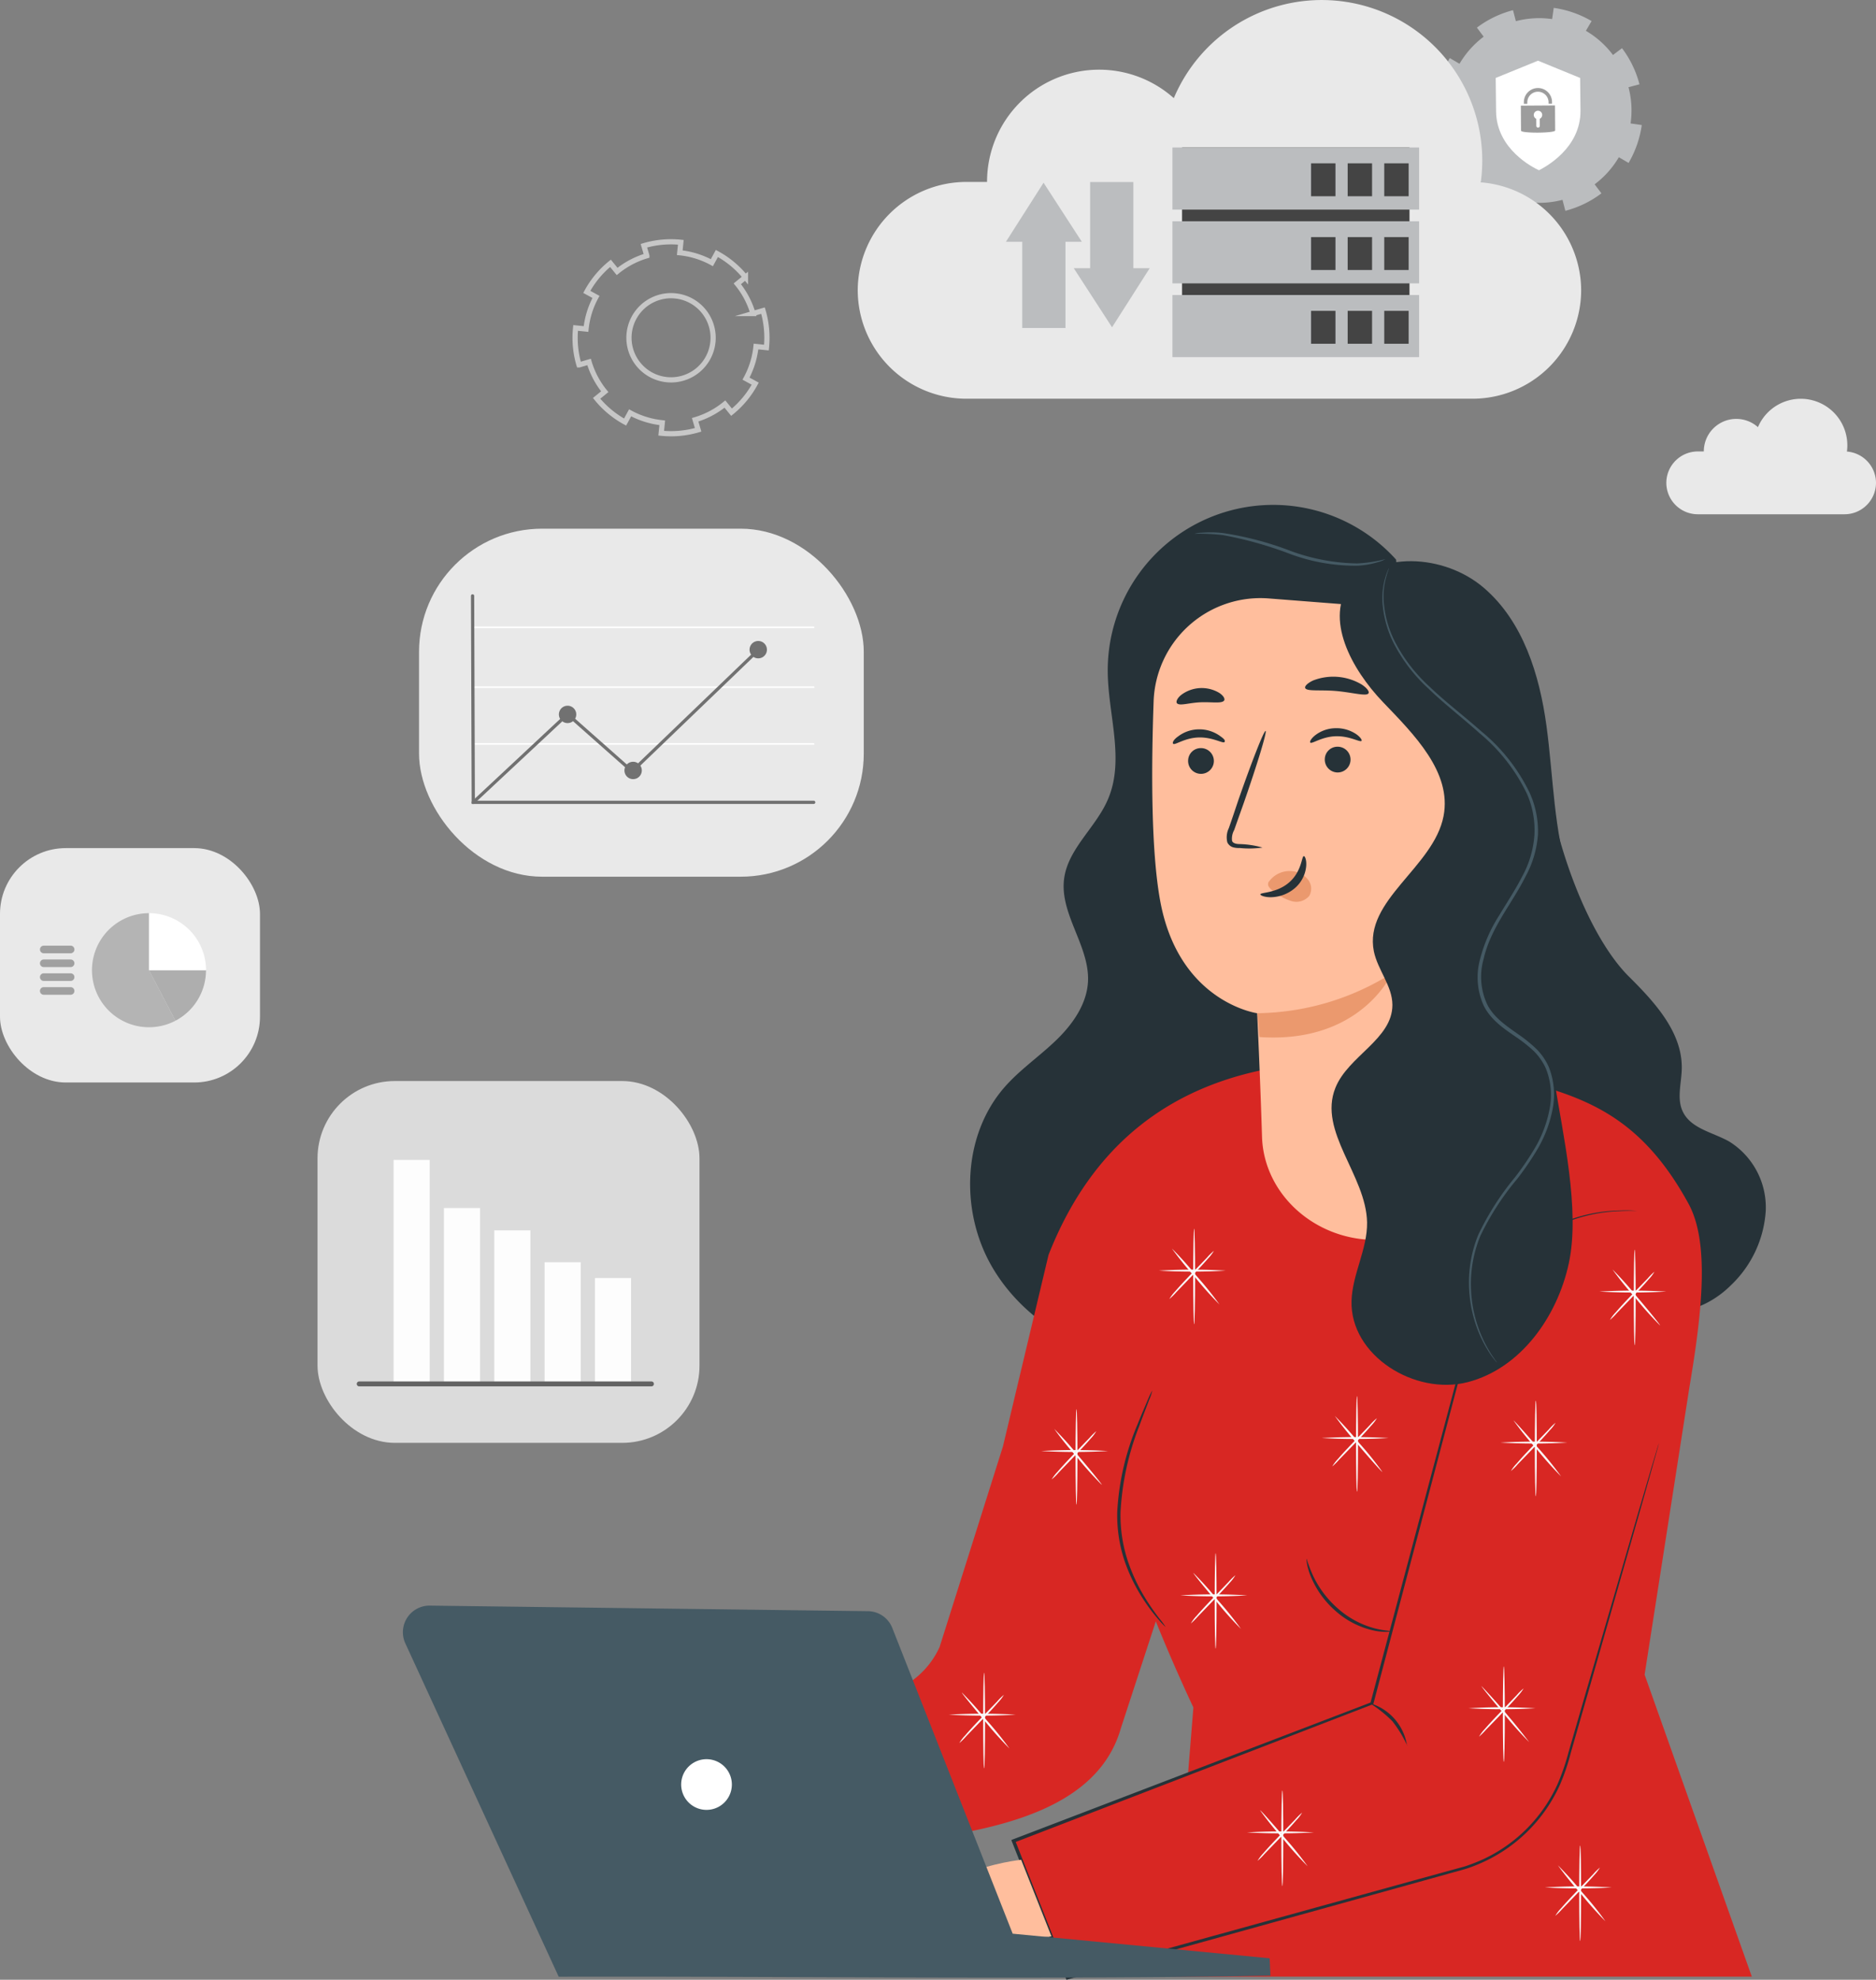 <svg xmlns="http://www.w3.org/2000/svg" width="270.055" height="284.929" viewBox="0 0 270.055 284.929"><rect x="0" y="0" width="270.055" height="284.929" fill="#808080" stroke="none"/><defs><style>.a{fill:none;stroke:#c7c7c7;stroke-miterlimit:10;stroke-width:0.75px;}.b{fill:#bbbdbf;}.c{fill:#f4f4f4;}.d{fill:#fff;}.e{fill:#9d9d9d;}.f{fill:#e9e9e9;}.g{fill:#444;}.h{fill:#717171;}.i{fill:#dbdbdb;}.j{fill:#fdfdfd;}.k{fill:#636363;}.l{fill:#a0a0a0;}.m{fill:#b4b4b4;}.n{fill:#aeaeae;}.o{fill:#263238;}.p{fill:#455a64;}.q{fill:#d82723;}.r{fill:#ffbe9d;}.s{fill:#fafafa;}.t{fill:#eb996e;}</style></defs><g transform="translate(-103.994 -854.768)"><g transform="translate(186.779 889.573)"><g transform="translate(0)"><path class="a" d="M250.624,937.636a13.728,13.728,0,0,0,4.1,3.411l.722-1.326a12.369,12.369,0,0,0,4.628,1.435l-.153,1.5a13.772,13.772,0,0,0,5.314-.489l-.093-.322-.332-1.124a12.27,12.27,0,0,0,4.284-2.262l.953,1.171a13.639,13.639,0,0,0,3.408-4.108l-1.325-.722a12.281,12.281,0,0,0,1.438-4.624l1.5.154a13.8,13.8,0,0,0-.491-5.318l0,0-.419.12-1.024.3a12.221,12.221,0,0,0-2.257-4.279l1.171-.954a13.655,13.655,0,0,0-4.112-3.412l-.722,1.326a12.246,12.246,0,0,0-4.621-1.434l.154-1.5a13.806,13.806,0,0,0-5.318.491l.425,1.447a12.232,12.232,0,0,0-4.279,2.258l-.954-1.171a13.658,13.658,0,0,0-3.412,4.112l1.325.722a12.254,12.254,0,0,0-1.434,4.62l-1.5-.153a13.712,13.712,0,0,0,.491,5.318l.013,0,.952-.281.482-.141a12.259,12.259,0,0,0,2.258,4.279Zm6.014-4.894a6.058,6.058,0,1,1,8.522.878A6.056,6.056,0,0,1,256.638,932.742Z" transform="translate(-247.525 -915.112)"/></g></g><g transform="translate(227.468 854.768)"><g transform="translate(83.322 1.13)"><path class="b" d="M462.867,875.27a14.834,14.834,0,0,0,2.507,5.193l1.3-.979a13.382,13.382,0,0,0,3.908,3.486l-.822,1.4a14.888,14.888,0,0,0,5.444,1.9l.054-.359.177-1.254a13.244,13.244,0,0,0,5.226-.3l.412,1.579a14.729,14.729,0,0,0,5.193-2.512l-.979-1.3a13.282,13.282,0,0,0,3.487-3.9l1.4.822a14.92,14.92,0,0,0,1.9-5.45l-.006,0-.465-.07-1.141-.162a13.214,13.214,0,0,0-.3-5.22l1.58-.412a14.756,14.756,0,0,0-2.514-5.2l-1.3.979a13.243,13.243,0,0,0-3.9-3.481l.822-1.4a14.913,14.913,0,0,0-5.449-1.9l-.231,1.613a13.225,13.225,0,0,0-5.22.3l-.412-1.58a14.757,14.757,0,0,0-5.2,2.514l.979,1.3a13.249,13.249,0,0,0-3.481,3.9l-1.4-.823a14.821,14.821,0,0,0-1.9,5.45l.013,0,1.062.151.538.077a13.24,13.24,0,0,0,.3,5.22Z" transform="translate(-462.532 -856.727)"/><g transform="translate(8.502 7.605)"><path class="c" d="M498.365,873.337h0v0Z" transform="translate(-486.199 -871.348)"/><path class="c" d="M498.365,873.337h0v0Z" transform="translate(-486.199 -871.348)"/><path class="c" d="M477.273,873.569v0Z" transform="translate(-477.272 -871.447)"/><path class="c" d="M477.273,873.569v0Z" transform="translate(-477.272 -871.447)"/><path class="d" d="M477.292,872.395c.006.546.021,1.834.054,4.808.061,5.482,5.386,8.122,6.177,8.478.811-.416,6.034-3.13,5.974-8.612-.031-2.755-.046-4.062-.052-4.674l-6.064-2.483Z" transform="translate(-477.28 -869.912)"/><g transform="translate(3.633 3.936)"><path class="e" d="M483.57,881.105l.024,3.6c0,.4,4.918.368,4.915-.032l-.024-3.6Zm1.859,1.346a.607.607,0,1,1,.859.544l.007,1.022a.249.249,0,0,1-.5,0l-.007-1.02A.6.6,0,0,1,485.429,882.451Z" transform="translate(-483.57 -878.572)"/><path class="e" d="M484.312,879.011l.5,0,0-.242a1.53,1.53,0,0,1,3.059-.02l0,.242.5,0v-.242a2.027,2.027,0,0,0-4.054.026Z" transform="translate(-483.883 -876.737)"/></g></g></g><path class="f" d="M407.76,881.011a23.111,23.111,0,0,0-44.19-12.116,16.138,16.138,0,0,0-26.885,12.057H333.67a15.645,15.645,0,0,0-15.6,15.6h0a15.645,15.645,0,0,0,15.6,15.6h72.938a15.645,15.645,0,0,0,15.6-15.6h0A15.64,15.64,0,0,0,407.76,881.011Z" transform="translate(-318.071 -854.768)"/><g transform="translate(45.3 21.229)"><rect class="g" width="32.737" height="29.614" transform="translate(34.125 29.615) rotate(180)"/><rect class="b" width="35.512" height="8.939"/><g transform="translate(19.96 2.279)"><rect class="g" width="3.511" height="4.736" transform="translate(14.044 4.736) rotate(180)"/><rect class="g" width="3.511" height="4.736" transform="translate(8.778 4.736) rotate(180)"/><rect class="g" width="3.511" height="4.736" transform="translate(3.511 4.736) rotate(180)"/></g><g transform="translate(0 10.615)"><rect class="b" width="35.512" height="8.939"/><g transform="translate(19.96 2.279)"><rect class="g" width="3.511" height="4.736" transform="translate(14.044 4.736) rotate(180)"/><rect class="g" width="3.511" height="4.736" transform="translate(8.778 4.736) rotate(180)"/><rect class="g" width="3.511" height="4.736" transform="translate(3.511 4.736) rotate(180)"/></g></g><g transform="translate(0 21.23)"><rect class="b" width="35.512" height="8.939"/><g transform="translate(19.96 2.279)"><rect class="g" width="3.511" height="4.736" transform="translate(14.044 4.736) rotate(180)"/><rect class="g" width="3.511" height="4.736" transform="translate(8.778 4.736) rotate(180)"/><rect class="g" width="3.511" height="4.736" transform="translate(3.511 4.736) rotate(180)"/></g></g></g><g transform="translate(21.331 26.199)"><g transform="translate(9.769)"><rect class="b" width="6.223" height="15.435" transform="translate(2.352)"/><path class="b" d="M377.5,930.2l-5.509-8.5h10.927Z" transform="translate(-371.991 -909.296)"/></g><g transform="translate(0 0.098)"><rect class="b" width="6.223" height="15.435" transform="translate(8.575 20.906) rotate(180)"/><path class="b" d="M360.472,900.361l5.509,8.5H355.054Z" transform="translate(-355.054 -900.361)"/></g></g></g><g transform="translate(343.867 912.15)"><path class="f" d="M545.875,961.862a6.7,6.7,0,0,0-12.808-3.511,4.677,4.677,0,0,0-7.792,3.495H524.4a4.534,4.534,0,0,0-4.521,4.521h0a4.534,4.534,0,0,0,4.521,4.521h21.141a4.534,4.534,0,0,0,4.521-4.521h0A4.533,4.533,0,0,0,545.875,961.862Z" transform="translate(-519.88 -954.256)"/></g><g transform="translate(164.316 930.856)"><rect class="f" width="64.02" height="50.087" rx="17.72" transform="translate(0)"/><path class="d" d="M271.033,1011.335h-49a.117.117,0,1,1,0-.233h49a.117.117,0,0,1,0,.233Z" transform="translate(-214.222 -997.021)"/><path class="d" d="M271.033,1040.445h-49a.117.117,0,1,1,0-.233h49a.117.117,0,0,1,0,.233Z" transform="translate(-214.222 -1009.341)"/><path class="d" d="M271.033,1026.269h-49a.117.117,0,0,1,0-.234h49a.117.117,0,0,1,0,.234Z" transform="translate(-214.222 -1003.341)"/><path class="h" d="M270.875,1033.23H221.638l-.1-29.942a.234.234,0,0,1,.232-.234h0a.234.234,0,0,1,.234.232l.1,29.478h48.772a.233.233,0,0,1,0,.466Z" transform="translate(-214.064 -993.614)"/><path class="h" d="M262.818,1016.65,244.8,1033.969l-9.285-8.214-13.73,12.827a.233.233,0,1,0,.318.34l13.42-12.537,9.29,8.219,18.005-17.306Z" transform="translate(-214.137 -999.369)"/><path class="h" d="M245.983,1032.115a1.25,1.25,0,1,1-1.25-1.25A1.251,1.251,0,0,1,245.983,1032.115Z" transform="translate(-223.351 -1005.385)"/><path class="h" d="M262.344,1046.1a1.25,1.25,0,1,1-1.25-1.25A1.25,1.25,0,0,1,262.344,1046.1Z" transform="translate(-230.276 -1011.305)"/><path class="h" d="M293.571,1015.96a1.25,1.25,0,1,1-1.25-1.25A1.251,1.251,0,0,1,293.571,1015.96Z" transform="translate(-243.492 -998.547)"/></g><g transform="translate(149.703 1010.351)"><rect class="i" width="54.985" height="52.073" rx="11.124" transform="translate(54.985 52.073) rotate(180)"/><rect class="j" width="5.2" height="15.025" transform="translate(39.937 28.35)"/><rect class="j" width="5.2" height="17.291" transform="translate(32.689 26.084)"/><rect class="j" width="5.2" height="21.886" transform="translate(25.441 21.49)"/><rect class="j" width="5.2" height="25.095" transform="translate(18.193 18.28)"/><rect class="j" width="5.2" height="32.018" transform="translate(10.945 11.357)"/><path class="k" d="M235.413,1200.177H193.34a.351.351,0,0,1,0-.7h42.073a.351.351,0,1,1,0,.7Z" transform="translate(-187.368 -1156.239)"/></g><g transform="translate(103.994 976.829)"><rect class="f" width="37.425" height="33.731" rx="9.469"/><g transform="translate(5.752 9.364)"><g transform="translate(0 4.675)"><path class="l" d="M118.38,1091.83h-3.865a.548.548,0,0,1-.548-.548h0a.548.548,0,0,1,.548-.548h3.865a.548.548,0,0,1,.548.548h0A.548.548,0,0,1,118.38,1091.83Z" transform="translate(-113.967 -1090.734)"/><path class="l" d="M118.38,1095.28h-3.865a.548.548,0,0,1-.548-.548h0a.548.548,0,0,1,.548-.548h3.865a.548.548,0,0,1,.548.548h0A.548.548,0,0,1,118.38,1095.28Z" transform="translate(-113.967 -1092.194)"/><path class="l" d="M118.38,1098.73h-3.865a.548.548,0,0,1-.548-.548h0a.548.548,0,0,1,.548-.548h3.865a.548.548,0,0,1,.548.548h0A.548.548,0,0,1,118.38,1098.73Z" transform="translate(-113.967 -1093.654)"/><path class="l" d="M118.38,1102.18h-3.865a.549.549,0,0,1-.548-.548h0a.549.549,0,0,1,.548-.548h3.865a.549.549,0,0,1,.548.548h0A.549.549,0,0,1,118.38,1102.18Z" transform="translate(-113.967 -1095.114)"/></g><g transform="translate(7.486)"><path class="m" d="M135.166,1082.629h-.012a8.208,8.208,0,1,0,3.807,15.481l-3.795-7.273Z" transform="translate(-126.946 -1082.629)"/><path class="n" d="M144.993,1104.132a8.207,8.207,0,0,0,4.4-7.273h-8.2Z" transform="translate(-132.978 -1088.651)"/><path class="d" d="M141.2,1082.629v8.208h8.2A8.208,8.208,0,0,0,141.2,1082.629Z" transform="translate(-132.978 -1082.629)"/></g></g></g><g transform="translate(161.988 927.432)"><path class="o" d="M488.3,1063.09c2.545,9.249,6.385,16.655,10.134,20.377s7.762,8.072,7.625,13.344c-.054,2.079-.748,4.277.164,6.139,1.177,2.426,4.305,2.946,6.658,4.269a11.16,11.16,0,0,1,5.263,10.033,16.173,16.173,0,0,1-4.953,10.6c-2.91,2.928-7.534,4.989-11.155,2.983-2.189-1.2-3.438-3.566-4.561-5.81q-8.564-17.422-15.506-35.573" transform="translate(-321.958 -1015.599)"/><path class="o" d="M407.438,988.628a23.815,23.815,0,0,0-41.51,16.2c.063,6.184,2.49,12.669,0,18.361-1.733,4.022-5.738,7.06-6.285,11.4-.639,5.045,3.648,9.614,3.447,14.695-.146,3.311-2.225,6.239-4.615,8.537s-5.171,4.2-7.361,6.686c-6.092,6.914-6.485,17.85-1.879,25.831s13.49,13,22.648,14.083,18.489-1.441,26.588-5.838c5.282-2.864,10.243-6.64,13.381-11.757s4.214-11.757,1.733-17.23" transform="translate(-264.46 -980.75)"/><path class="p" d="M402.08,987.805a30.085,30.085,0,0,1,4.1.191,54.73,54.73,0,0,1,9.55,2.664,26.9,26.9,0,0,0,9.824,1.742,12.249,12.249,0,0,0,3-.529,3.827,3.827,0,0,0,1.031-.419,20.233,20.233,0,0,1-4.041.62,28.923,28.923,0,0,1-9.668-1.824,46.223,46.223,0,0,0-9.65-2.545,15.148,15.148,0,0,0-3.037-.055A4.432,4.432,0,0,0,402.08,987.805Z" transform="translate(-288.145 -983.649)"/><path class="q" d="M422.956,1251.5l-15.433-43.462,6.439-41.3c1.888-11.146,2.91-20.978-.137-26.515-8.127-14.84-17.786-16.081-31.012-19.373-2.736-.684-23.4-1.177-25.667-.593-17.914,2.18-29.307,11.8-35.427,27.363l-6.567,27.583-9.121,28.869a12.276,12.276,0,0,1-8.209,6.813l-36.029,12.651.365,7.088-.2,9.55,48.068-9.5c9.641-1.916,19.428-5.564,22.1-14.914l5.035-15.4c2.6,6.476,5.409,12.4,5.409,12.4l-3.138,38.738Z" transform="translate(-228.772 -1039.684)"/><path class="q" d="M449.882,1190.257l-13.317,46.154a22.191,22.191,0,0,1-14.64,15.059L364.8,1267.3l-7.789-19.7,51.59-19.756,12.259-46.208s2.681-25.785,26-24.691" transform="translate(-269.071 -1055.303)"/><path class="o" d="M446.563,1156.848h-.693c-.465,0-1.149,0-2.043.046a22.855,22.855,0,0,0-7.635,1.642,20.552,20.552,0,0,0-4.916,2.818,23.609,23.609,0,0,0-4.661,4.871,34.974,34.974,0,0,0-5.884,15.324h0c-3.393,12.852-7.543,28.595-12.2,46.226v.1h-.1l-51.617,19.893.137-.3c.438,1.1.912,2.3,1.377,3.5,2.2,5.546,4.36,11.019,6.385,16.2l-.283-.146,49.081-13.572,5.536-1.523c.912-.255,1.824-.493,2.736-.757a26.833,26.833,0,0,0,2.545-1,21.893,21.893,0,0,0,10.718-10.836,31.9,31.9,0,0,0,1.569-4.561q1.323-4.56,2.535-8.747c3.247-11.128,5.847-20.067,7.643-26.242.912-3.065,1.606-5.473,2.089-7.069l.547-1.824c.128-.411.209-.621.209-.621l-.164.629c-.119.429-.283,1.04-.511,1.824-.456,1.633-1.131,4.022-2,7.105-1.77,6.175-4.324,15.132-7.507,26.269l-2.518,8.765a30.55,30.55,0,0,1-1.569,4.615,22.294,22.294,0,0,1-10.881,11.028,23.133,23.133,0,0,1-2.6,1.031c-.912.273-1.824.51-2.736.766l-5.537,1.542-49.072,13.618-.209.055-.073-.192c-2.052-5.181-4.214-10.654-6.385-16.2l-1.386-3.5-.082-.228.219-.082,51.6-19.739-.137.146c4.7-17.613,8.893-33.348,12.314-46.2h0a35.173,35.173,0,0,1,6-15.433,23.617,23.617,0,0,1,4.743-4.9,20.672,20.672,0,0,1,4.98-2.809,22.335,22.335,0,0,1,7.7-1.569,18.478,18.478,0,0,1,2.043,0Z" transform="translate(-268.816 -1055.25)"/><path class="o" d="M442.234,1254.192a3.845,3.845,0,0,1-.684.063,8.252,8.252,0,0,1-1.824-.192,12.2,12.2,0,0,1-5.473-2.809,13.334,13.334,0,0,1-3.585-5.008,7.459,7.459,0,0,1-.347-1.013,4.673,4.673,0,0,1-.182-.784c-.073-.438-.1-.675-.064-.684s.256.912.912,2.353a14.413,14.413,0,0,0,3.585,4.77,13.086,13.086,0,0,0,5.235,2.846C441.258,1254.118,442.234,1254.1,442.234,1254.192Z" transform="translate(-299.987 -1092.065)"/><path class="o" d="M387.884,1201.732a7.3,7.3,0,0,1-.465,1.359c-.319.866-.821,2.116-1.377,3.648a39.466,39.466,0,0,0-2.736,12.487,20.923,20.923,0,0,0,1.012,6.932,25.75,25.75,0,0,0,2.408,5.227,33.356,33.356,0,0,0,2.207,3.211,11.624,11.624,0,0,1,.858,1.158,2.913,2.913,0,0,1-.283-.256c-.174-.173-.42-.428-.721-.784a26.359,26.359,0,0,1-2.344-3.156,24.406,24.406,0,0,1-2.545-5.263,20.776,20.776,0,0,1-1.067-7.078,37.2,37.2,0,0,1,2.919-12.6c.611-1.542,1.15-2.737,1.523-3.649A8.9,8.9,0,0,1,387.884,1201.732Z" transform="translate(-279.996 -1074.275)"/><path class="o" d="M451.256,1285.882a17.382,17.382,0,0,0-2.153-3.539,17.793,17.793,0,0,0-3.266-2.6,7.552,7.552,0,0,1,5.381,6.129Z" transform="translate(-306.665 -1107.292)"/><path class="r" d="M347.089,1318.836s-16.418,1.624-16.035,12.259l20.4-1.232Z" transform="translate(-258.083 -1123.837)"/><path class="s" d="M487.2,1218.038c-.083,0-.146-3.092-.146-6.9s.063-6.9.146-6.9.137,3.092.137,6.9S487.269,1218.038,487.2,1218.038Z" transform="translate(-324.107 -1075.34)"/><path class="s" d="M488.113,1214.631a84.944,84.944,0,0,1-9.65,0A85.285,85.285,0,0,1,488.113,1214.631Z" transform="translate(-320.472 -1079.677)"/><path class="s" d="M488.593,1217.266q-1.858-1.881-3.521-3.94a45.921,45.921,0,0,1-3.32-4.114c.055,0,1.633,1.715,3.53,3.941A48.451,48.451,0,0,1,488.593,1217.266Z" transform="translate(-321.864 -1077.441)"/><path class="s" d="M481.1,1216.723a5.545,5.545,0,0,1,.848-1.1c.557-.657,1.359-1.523,2.262-2.463l2.326-2.4a7.377,7.377,0,0,1,.985-.976,5.544,5.544,0,0,1-.848,1.1c-.557.657-1.359,1.523-2.262,2.463l-2.326,2.4A7.4,7.4,0,0,1,481.1,1216.723Z" transform="translate(-321.59 -1077.682)"/><path class="s" d="M511.888,1180.353c-.073,0-.137-3.092-.137-6.9s.064-6.9.137-6.9.137,3.092.137,6.9S511.97,1180.353,511.888,1180.353Z" transform="translate(-334.561 -1059.391)"/><path class="s" d="M512.805,1176.946a84.735,84.735,0,0,1-9.641,0A85.132,85.132,0,0,1,512.805,1176.946Z" transform="translate(-330.927 -1063.727)"/><path class="s" d="M513.288,1179.581a48.2,48.2,0,0,1-3.53-3.931,51.093,51.093,0,0,1-3.32-4.123,49.575,49.575,0,0,1,3.53,3.941C511.856,1177.693,513.343,1179.536,513.288,1179.581Z" transform="translate(-332.312 -1061.492)"/><path class="s" d="M505.8,1179.038a5.678,5.678,0,0,1,.839-1.1c.557-.657,1.359-1.523,2.262-2.463l2.326-2.4a8.076,8.076,0,0,1,.985-.976,5.719,5.719,0,0,1-.839,1.1c-.557.657-1.359,1.523-2.271,2.463l-2.317,2.4A8.082,8.082,0,0,1,505.8,1179.038Z" transform="translate(-332.044 -1061.733)"/><path class="s" d="M423.939,1315.31c-.082,0-.146-3.083-.146-6.9s.064-6.9.146-6.9.137,3.092.137,6.9S424.012,1315.31,423.939,1315.31Z" transform="translate(-297.335 -1116.508)"/><path class="s" d="M424.856,1311.9a85.285,85.285,0,0,1-9.65,0A85.171,85.171,0,0,1,424.856,1311.9Z" transform="translate(-293.701 -1120.845)"/><path class="s" d="M425.336,1314.538a52.648,52.648,0,0,1-3.53-3.931,47.565,47.565,0,0,1-3.311-4.123c.055-.046,1.633,1.715,3.53,3.94A50.091,50.091,0,0,1,425.336,1314.538Z" transform="translate(-295.093 -1118.609)"/><path class="s" d="M417.847,1314a6.03,6.03,0,0,1,.839-1.1c.557-.656,1.368-1.523,2.271-2.462l2.317-2.4a8.628,8.628,0,0,1,.994-.976,5.568,5.568,0,0,1-.848,1.1c-.557.656-1.359,1.523-2.262,2.463l-2.326,2.4A8.12,8.12,0,0,1,417.847,1314Z" transform="translate(-294.818 -1118.85)"/><path class="s" d="M479.216,1284.322c-.073,0-.137-3.083-.137-6.887s.064-6.9.137-6.9.146,3.083.146,6.9S479.3,1284.322,479.216,1284.322Z" transform="translate(-320.733 -1103.397)"/><path class="s" d="M480.143,1280.917a84.955,84.955,0,0,1-9.651,0A79.947,79.947,0,0,1,480.143,1280.917Z" transform="translate(-317.099 -1107.727)"/><path class="s" d="M480.615,1283.559a51.64,51.64,0,0,1-3.53-3.941c-1.888-2.225-3.375-4.068-3.32-4.114a98.524,98.524,0,0,1,6.85,8.054Z" transform="translate(-318.483 -1105.498)"/><path class="s" d="M473.133,1283.016a5.882,5.882,0,0,1,.839-1.113c.557-.648,1.368-1.514,2.271-2.454l2.317-2.408a7.29,7.29,0,0,1,.994-.967,6.9,6.9,0,0,1-.848,1.1c-.557.648-1.359,1.514-2.262,2.463s-1.66,1.715-2.326,2.4A10.362,10.362,0,0,1,473.133,1283.016Z" transform="translate(-318.217 -1105.739)"/><path class="s" d="M498.272,1329.028c-.082,0-.137-3.083-.137-6.886s.055-6.9.137-6.9.137,3.083.137,6.9S498.345,1329.028,498.272,1329.028Z" transform="translate(-328.798 -1122.317)"/><path class="s" d="M499.189,1325.624a85.075,85.075,0,0,1-9.641,0A79.544,79.544,0,0,1,499.189,1325.624Z" transform="translate(-325.164 -1126.647)"/><path class="s" d="M499.663,1328.266q-1.858-1.881-3.521-3.941a49.19,49.19,0,0,1-3.32-4.114,50.426,50.426,0,0,1,3.53,3.931A47.48,47.48,0,0,1,499.663,1328.266Z" transform="translate(-326.55 -1124.419)"/><path class="s" d="M492.173,1327.722a5.747,5.747,0,0,1,.848-1.113c.557-.648,1.359-1.514,2.262-2.454l2.326-2.408a8.389,8.389,0,0,1,.985-.967,6.453,6.453,0,0,1-.839,1.1c-.566.648-1.368,1.515-2.271,2.463l-2.317,2.4A9.683,9.683,0,0,1,492.173,1327.722Z" transform="translate(-326.275 -1124.66)"/><path class="s" d="M407.294,1256.078c-.073,0-.137-3.083-.137-6.887s.063-6.9.137-6.9.137,3.083.137,6.9S407.366,1256.078,407.294,1256.078Z" transform="translate(-290.294 -1091.443)"/><path class="s" d="M408.211,1252.752a84.782,84.782,0,0,1-9.641,0A79.784,79.784,0,0,1,408.211,1252.752Z" transform="translate(-286.66 -1095.807)"/><path class="s" d="M408.692,1255.315a49.276,49.276,0,0,1-3.53-3.941c-1.888-2.225-3.375-4.068-3.32-4.114a48.3,48.3,0,0,1,3.53,3.931A51.339,51.339,0,0,1,408.692,1255.315Z" transform="translate(-288.044 -1093.544)"/><path class="s" d="M401.211,1254.771a5.407,5.407,0,0,1,.839-1.113c.556-.648,1.359-1.515,2.262-2.454l2.326-2.408a8.39,8.39,0,0,1,.985-.967,6.038,6.038,0,0,1-.839,1.1c-.557.648-1.368,1.514-2.271,2.463l-2.316,2.4A10.4,10.4,0,0,1,401.211,1254.771Z" transform="translate(-287.777 -1093.785)"/><path class="s" d="M442.575,1216.89c-.073,0-.137-3.083-.137-6.886s.064-6.9.137-6.9.146,3.083.146,6.9S442.666,1216.89,442.575,1216.89Z" transform="translate(-305.226 -1074.858)"/><path class="s" d="M443.5,1213.493a85.228,85.228,0,0,1-9.65,0A85.228,85.228,0,0,1,443.5,1213.493Z" transform="translate(-301.592 -1079.195)"/><path class="s" d="M443.981,1216.128c-.055.046-1.633-1.715-3.53-3.94a50.141,50.141,0,0,1-3.311-4.114,52.491,52.491,0,0,1,3.53,3.931A47.465,47.465,0,0,1,443.981,1216.128Z" transform="translate(-302.984 -1076.959)"/><path class="s" d="M436.508,1215.584a5.685,5.685,0,0,1,.839-1.1c.556-.657,1.368-1.523,2.271-2.463s1.661-1.715,2.317-2.408a7.3,7.3,0,0,1,.994-.967,5.878,5.878,0,0,1-.848,1.1c-.556.648-1.359,1.523-2.262,2.463l-2.326,2.4A9.174,9.174,0,0,1,436.508,1215.584Z" transform="translate(-302.716 -1077.2)"/><path class="s" d="M349.509,1285.928c-.073,0-.137-3.092-.137-6.9s.064-6.9.137-6.9.137,3.092.137,6.9S349.591,1285.928,349.509,1285.928Z" transform="translate(-265.838 -1104.072)"/><path class="s" d="M350.426,1282.521a85.066,85.066,0,0,1-9.641,0A84.782,84.782,0,0,1,350.426,1282.521Z" transform="translate(-262.204 -1108.409)"/><path class="s" d="M350.907,1285.156a51.588,51.588,0,0,1-3.53-3.94c-1.888-2.226-3.375-4.069-3.32-4.114a49.334,49.334,0,0,1,3.53,3.941A50.158,50.158,0,0,1,350.907,1285.156Z" transform="translate(-263.588 -1106.174)"/><path class="s" d="M343.426,1284.613a5.683,5.683,0,0,1,.839-1.1c.556-.657,1.359-1.523,2.262-2.463l2.326-2.4a8.105,8.105,0,0,1,.985-.976,6.047,6.047,0,0,1-.839,1.1c-.556.657-1.359,1.523-2.271,2.463l-2.317,2.4A9.172,9.172,0,0,1,343.426,1284.613Z" transform="translate(-263.321 -1106.415)"/><path class="s" d="M372.566,1220.148c-.073,0-.137-3.083-.137-6.9s.064-6.886.137-6.886.137,3.083.137,6.886S372.639,1220.148,372.566,1220.148Z" transform="translate(-275.596 -1076.237)"/><path class="s" d="M373.483,1216.734a85.066,85.066,0,0,1-9.641,0A84.782,84.782,0,0,1,373.483,1216.734Z" transform="translate(-271.962 -1080.567)"/><path class="s" d="M373.965,1219.37a48.226,48.226,0,0,1-3.53-3.931,48.9,48.9,0,0,1-3.32-4.123,51.571,51.571,0,0,1,3.53,3.94C372.533,1217.482,374.02,1219.324,373.965,1219.37Z" transform="translate(-273.347 -1078.332)"/><path class="s" d="M366.467,1218.826a6.448,6.448,0,0,1,.848-1.1c.556-.648,1.359-1.523,2.262-2.463l2.326-2.4a9.151,9.151,0,0,1,.985-.976,5.678,5.678,0,0,1-.839,1.1c-.556.657-1.368,1.523-2.271,2.463s-1.66,1.715-2.316,2.408A7.3,7.3,0,0,1,366.467,1218.826Z" transform="translate(-273.073 -1078.572)"/><path class="s" d="M401.933,1175.125c-.073,0-.137-3.083-.137-6.887s.063-6.9.137-6.9.137,3.083.137,6.9S402.006,1175.125,401.933,1175.125Z" transform="translate(-288.025 -1057.182)"/><path class="s" d="M402.85,1171.721a85.065,85.065,0,0,1-9.641,0A79.535,79.535,0,0,1,402.85,1171.721Z" transform="translate(-284.391 -1061.512)"/><path class="s" d="M403.332,1174.362a49.254,49.254,0,0,1-3.53-3.94,51.641,51.641,0,0,1-3.321-4.114,50.313,50.313,0,0,1,3.53,3.931A51.319,51.319,0,0,1,403.332,1174.362Z" transform="translate(-285.776 -1059.283)"/><path class="s" d="M395.834,1173.819a6.236,6.236,0,0,1,.848-1.113c.556-.648,1.359-1.514,2.262-2.453l2.326-2.408a8.431,8.431,0,0,1,.985-.967,6.028,6.028,0,0,1-.839,1.1c-.557.648-1.368,1.515-2.271,2.463l-2.316,2.4A8.679,8.679,0,0,1,395.834,1173.819Z" transform="translate(-285.502 -1059.524)"/><path class="p" d="M329.432,1308.664l-.118-2.5-36.987-3.539L275,1258.634a3.812,3.812,0,0,0-3.512-2.426l-63.064-.8a3.831,3.831,0,0,0-3.53,5.427l22.082,47.986C261.3,1308.737,296,1309.257,329.432,1308.664Z" transform="translate(-204.542 -1096.991)"/><path class="d" d="M274.495,1299.207a3.648,3.648,0,1,0,1.327-4.986l-.041.024A3.648,3.648,0,0,0,274.495,1299.207Z" transform="translate(-233.94 -1113.211)"/><path class="r" d="M438.417,1006.4v4.707l.994,70.433c.118,8.209-6.823,14.786-15.579,14.84h0c-8.847.064-16.208-6.586-16.463-14.84-.265-8.665-.7-17.786-.7-17.786s-11.219-1.551-13.937-16.053c-1.35-7.215-1.313-19.155-.967-28.832a15.388,15.388,0,0,1,15.906-14.85c.223.008.445.02.667.038Z" transform="translate(-283.692 -990.593)"/><path class="o" d="M400.531,1043.182a1.853,1.853,0,1,0,1.879-1.743A1.824,1.824,0,0,0,400.531,1043.182Z" transform="translate(-287.49 -1006.435)"/><path class="o" d="M396.771,1038.836c.238.237,1.624-.848,3.649-.912s3.511.912,3.721.666-.146-.547-.8-.994a5.1,5.1,0,0,0-2.992-.839,4.994,4.994,0,0,0-2.882,1.021C396.771,1038.262,396.607,1038.727,396.771,1038.836Z" transform="translate(-285.874 -1004.452)"/><path class="o" d="M434.642,1042.834a1.853,1.853,0,1,0,1.879-1.742A1.824,1.824,0,0,0,434.642,1042.834Z" transform="translate(-301.926 -1006.288)"/><path class="o" d="M431,1038.542c.237.238,1.624-.848,3.649-.912s3.511.912,3.721.666c.1-.109-.146-.547-.8-.994a5.088,5.088,0,0,0-2.983-.83,4.87,4.87,0,0,0-2.891,1.021C431.079,1037.986,430.878,1038.433,431,1038.542Z" transform="translate(-300.37 -1004.332)"/><path class="o" d="M415.309,1053.937a13.345,13.345,0,0,0-3.284-.5c-.51,0-1-.128-1.094-.474a2.535,2.535,0,0,1,.3-1.532l1.4-3.95c1.961-5.628,3.357-10.243,3.128-10.325s-2,4.424-3.949,10.033c-.465,1.386-.912,2.736-1.35,3.968a3.012,3.012,0,0,0-.21,2.025,1.315,1.315,0,0,0,.867.729,3.133,3.133,0,0,0,.912.091A13.468,13.468,0,0,0,415.309,1053.937Z" transform="translate(-291.568 -1004.621)"/><path class="t" d="M417.815,1103.374a37.124,37.124,0,0,0,19.365-5.746s-4.451,10.179-19.072,9.176Z" transform="translate(-294.805 -1030.216)"/><path class="t" d="M420.656,1073.568a3.646,3.646,0,0,1,3.21-1.441,3.292,3.292,0,0,1,2.317,1.167,2.1,2.1,0,0,1,.228,2.39,2.435,2.435,0,0,1-2.617.739,7.736,7.736,0,0,1-2.618-1.459,2.219,2.219,0,0,1-.584-.584.657.657,0,0,1,0-.748" transform="translate(-295.931 -1019.418)"/><path class="o" d="M424.816,1068.4c-.328,0-.273,2.171-2.1,3.768s-4.15,1.423-4.159,1.733c0,.137.529.411,1.5.411a5.474,5.474,0,0,0,3.484-1.323,4.717,4.717,0,0,0,1.614-3.156C425.227,1068.914,424.962,1068.385,424.816,1068.4Z" transform="translate(-295.12 -1017.847)"/><path class="o" d="M429.73,1025.242c.219.538,2.217.228,4.561.447s4.3.8,4.561.31c.137-.237-.209-.748-.994-1.259a7.99,7.99,0,0,0-6.987-.574C430.068,1024.539,429.639,1024.986,429.73,1025.242Z" transform="translate(-299.842 -998.893)"/><path class="o" d="M397.692,1028.628c.374.447,1.742-.064,3.411-.128s3.083.219,3.393-.265c.137-.237-.1-.693-.73-1.1a4.907,4.907,0,0,0-5.473.319C397.71,1027.935,397.537,1028.428,397.692,1028.628Z" transform="translate(-286.266 -1000.091)"/><path class="o" d="M439.076,997.882c-3.895,5.181.155,12.505,4.642,17.184s9.951,10.1,8.729,16.419c-1.423,7.37-11.5,12.094-10.033,19.455.547,2.682,2.664,4.971,2.672,7.717,0,4.943-6.385,7.352-8.209,11.94-2.527,6.293,4.424,12.569,4.561,19.346.063,3.849-2.116,7.443-2.235,11.292-.237,7.881,9.121,13.682,16.728,11.712s12.889-9.4,14.549-17.1-.858-18.553-2.089-26.342l13.244,3.074c2.462-2.353-.912-4.852-1.46-8.209-1.4-8.437-6.941-15.57-9.577-23.715-2.308-7.105-2.326-14.722-3.329-22.119s-3.365-15.068-9.039-19.921-15.433-5.473-20,.419" transform="translate(-302.639 -986.693)"/><path class="p" d="M465.482,1110.858a1.264,1.264,0,0,0-.182-.292l-.566-.83a18.693,18.693,0,0,1-2.964-9.322,18.107,18.107,0,0,1,1.359-7.835,38.8,38.8,0,0,1,5.281-8.155,41.041,41.041,0,0,0,3.083-4.561,17.992,17.992,0,0,0,2.015-5.473,10.7,10.7,0,0,0-.556-6.093,8.566,8.566,0,0,0-1.824-2.627,20.807,20.807,0,0,0-2.518-2.034c-1.742-1.231-3.648-2.481-4.561-4.433a9.361,9.361,0,0,1-.465-6.449c1.012-4.46,4.059-7.917,5.993-11.785a14.822,14.822,0,0,0,1.824-6.139,13.376,13.376,0,0,0-1.2-5.993,26.147,26.147,0,0,0-6.95-8.829c-2.646-2.335-5.263-4.323-7.406-6.385a23.155,23.155,0,0,1-4.916-6.293,15.284,15.284,0,0,1-1.715-5.765,10.442,10.442,0,0,1,.347-3.795c.228-.839.438-1.259.4-1.276a7.455,7.455,0,0,0-.493,1.249,10.266,10.266,0,0,0-.438,3.831,15.306,15.306,0,0,0,1.669,5.874,23.26,23.26,0,0,0,4.916,6.385c2.152,2.1,4.761,4.1,7.379,6.44a25.9,25.9,0,0,1,6.813,8.71,12.944,12.944,0,0,1,1.085,5.92,14.409,14.409,0,0,1-1.742,5.947c-.967,1.906-2.18,3.731-3.329,5.646a21.493,21.493,0,0,0-2.736,6.238,9.85,9.85,0,0,0,.511,6.759c1.049,2.1,3.01,3.375,4.734,4.561a21.05,21.05,0,0,1,2.472,1.97,8.433,8.433,0,0,1,1.733,2.49,10.284,10.284,0,0,1,.538,5.847,17.529,17.529,0,0,1-1.952,5.336,40.294,40.294,0,0,1-3.037,4.5,39.637,39.637,0,0,0-5.272,8.264,18.1,18.1,0,0,0-1.313,7.963,19.085,19.085,0,0,0,1.323,5.965,17.989,17.989,0,0,0,1.824,3.4c.255.365.474.62.611.8A2.54,2.54,0,0,0,465.482,1110.858Z" transform="translate(-308.002 -987.415)"/></g></g></svg>